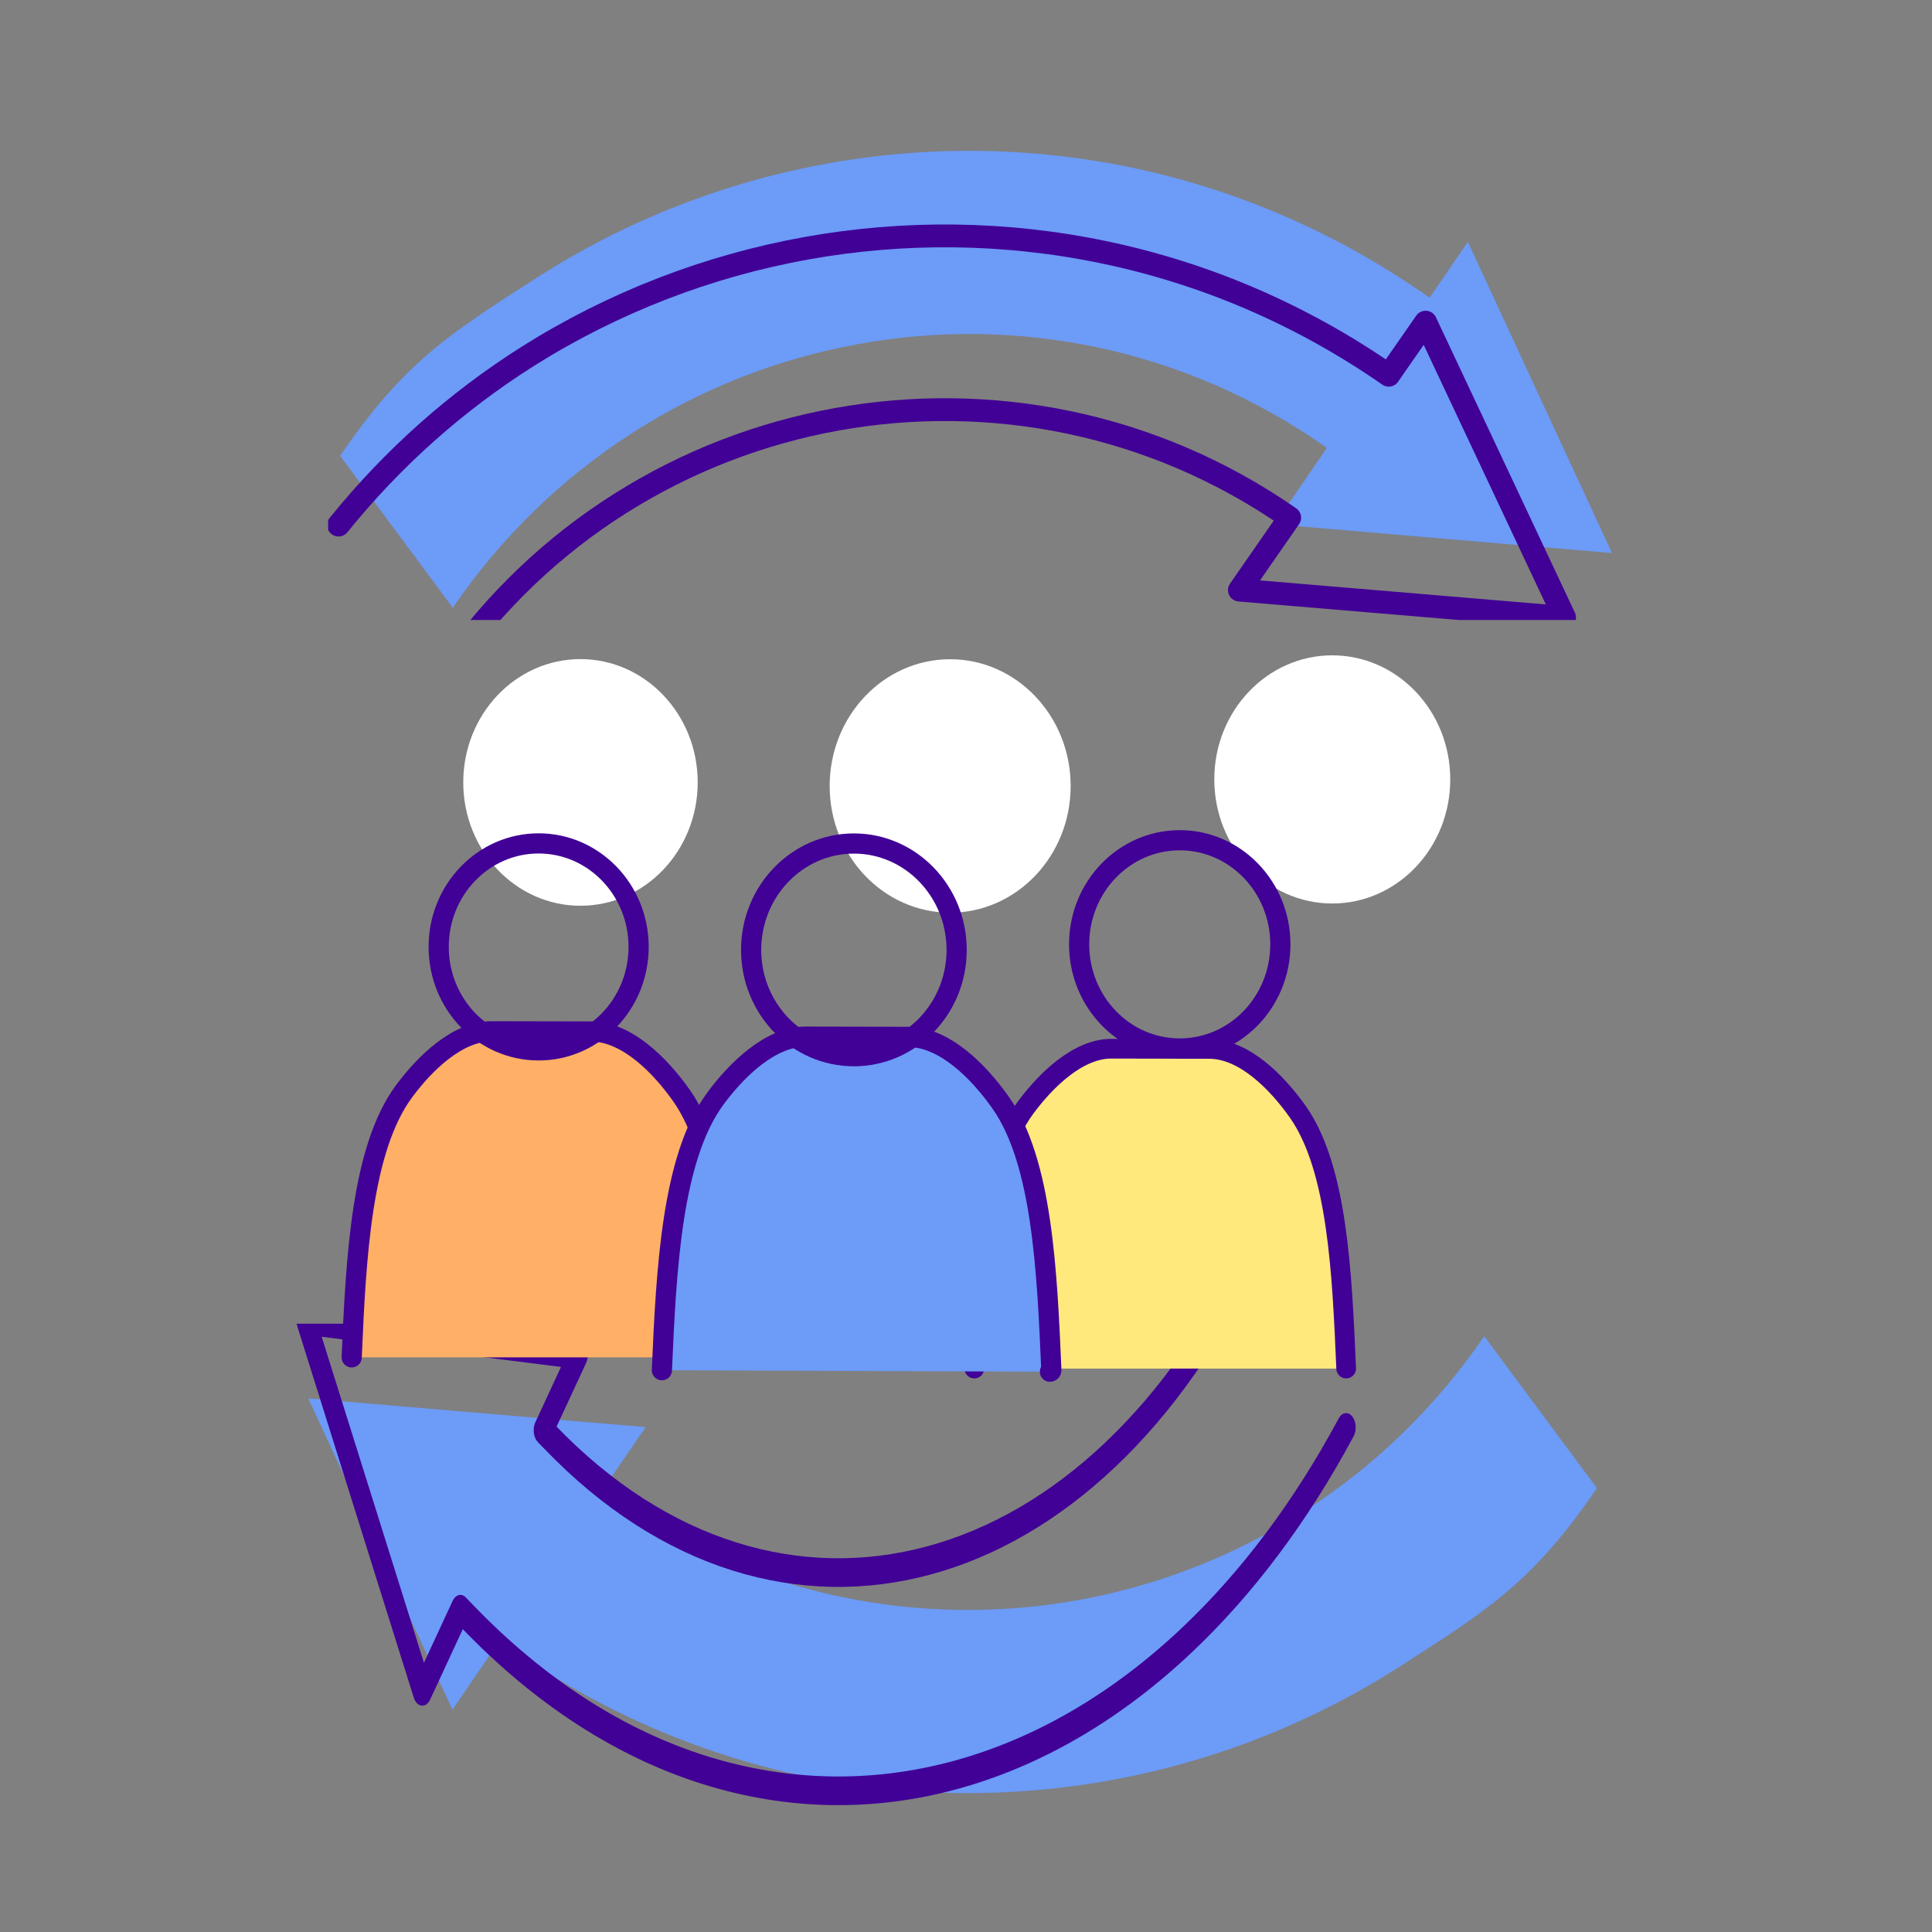 <svg xmlns="http://www.w3.org/2000/svg" xmlns:xlink="http://www.w3.org/1999/xlink" width="80" viewBox="0 0 60 60" height="80" preserveAspectRatio="xMidYMid meet"><rect x="0" y="0" width="60" height="60" fill="#808080" stroke="none"/><defs><clipPath id="1765e2f655"><path d="M 9.191 41 L 50 41 L 50 56 L 9.191 56 Z M 9.191 41 " clip-rule="nonzero"></path></clipPath><clipPath id="8b7a017515"><path d="M 9.207 41.109 L 49.969 41.109 L 49.969 56.062 L 9.207 56.062 Z M 9.207 41.109 " clip-rule="nonzero"></path></clipPath><clipPath id="bf80c1e556"><path d="M 10 4.312 L 50.441 4.312 L 50.441 19 L 10 19 Z M 10 4.312 " clip-rule="nonzero"></path></clipPath><clipPath id="344f6417d2"><path d="M 10.191 4.312 L 50.43 4.312 L 50.43 19.254 L 10.191 19.254 Z M 10.191 4.312 " clip-rule="nonzero"></path></clipPath></defs><g clip-path="url(#1765e2f655)"><path fill="#6c9bf8" d="M 46.094 41.496 C 44.562 43.738 42.648 45.562 40.508 46.934 C 38.363 48.309 35.992 49.234 33.531 49.684 C 31.074 50.133 28.531 50.105 26.055 49.578 C 23.574 49.051 21.156 48.02 18.949 46.461 C 18.844 46.387 18.809 46.367 18.703 46.289 L 20.051 44.32 L 9.574 43.43 L 14.051 53.094 L 15.516 50.953 L 15.758 51.125 C 18.605 53.137 21.715 54.465 24.906 55.145 C 28.094 55.824 31.363 55.859 34.523 55.281 C 37.684 54.703 40.738 53.512 43.492 51.742 C 46.25 49.977 47.617 49.109 49.594 46.215 L 46.094 41.496 " fill-opacity="1" fill-rule="nonzero"></path></g><g clip-path="url(#8b7a017515)"><path stroke-linecap="round" transform="matrix(0.002, 0, 0, -0.003, 9.206, 56.061)" fill="none" stroke-linejoin="round" d="M 14888.497 5784.422 C 14268.943 4893.926 13496.472 4169.429 12632.564 3624.892 C 11767.081 3078.804 10810.162 2711.125 9816.984 2532.716 C 8825.382 2354.307 7799.099 2365.166 6799.615 2574.603 C 5798.555 2784.041 4822.718 3193.607 3932.011 3812.61 C 3889.446 3842.086 3875.258 3849.843 3832.693 3880.871 L 4376.576 4662.769 L 148.476 5018.037 L 1955.114 1178.356 L 2546.291 2028.515 L 2644.032 1960.254 C 3793.281 1161.29 5048.153 633.819 6336.132 363.878 C 7624.11 93.937 8942.041 79.974 10217.408 309.579 C 11492.775 539.185 12725.576 1012.357 13836.99 1715.135 C 14752.92 2293.802 15588.451 3027.608 16299.44 3910.347 " stroke="#410096" stroke-width="296.442" stroke-opacity="1" stroke-miterlimit="10"></path></g><g clip-path="url(#bf80c1e556)"><path fill="#6c9bf8" d="M 14.062 18.875 C 15.594 16.633 17.508 14.812 19.648 13.438 C 21.793 12.062 24.164 11.141 26.625 10.691 C 29.082 10.238 31.625 10.266 34.102 10.793 C 36.582 11.32 39 12.352 41.207 13.91 L 39.586 16.281 L 50.062 17.176 L 45.586 7.512 L 44.555 9.016 L 44.398 9.246 C 41.551 7.238 38.441 5.91 35.25 5.227 C 32.062 4.547 28.793 4.512 25.633 5.09 C 22.473 5.668 19.418 6.859 16.664 8.629 C 13.906 10.398 12.539 11.266 10.562 14.156 L 14.062 18.875 " fill-opacity="1" fill-rule="nonzero"></path></g><g clip-path="url(#344f6417d2)"><path stroke-linecap="round" transform="matrix(0.003, 0, 0, -0.003, 9.206, 56.061)" fill="none" stroke-linejoin="round" d="M 1560.342 11758.042 C 2052.349 12467.016 2667.358 13043.83 3355.163 13477.366 C 4044.224 13912.138 4806.082 14204.868 5596.807 14346.91 C 6386.277 14488.951 7203.36 14480.305 8000.361 14313.561 C 8796.107 14146.816 9573.026 13820.737 10282.168 13327.913 L 9761.294 12578.179 L 13127.524 12295.331 L 11689.157 15352.319 L 11357.806 14875.552 L 11307.601 14802.679 C 10392.619 15438.779 9393.544 15858.729 8368.111 16073.645 C 7343.933 16288.56 6293.398 16299.677 5278.007 16116.875 C 4262.615 15934.073 3282.366 15557.353 2396.252 14999.067 C 1667.028 14538.357 1001.814 13952.898 435.755 13251.334 " stroke="#410096" stroke-width="236.016" stroke-opacity="1" stroke-miterlimit="10"></path></g><path stroke-linecap="round" transform="matrix(0.002, 0, 0, -0.002, 9.206, 56.061)" fill-opacity="1" fill="#ffb066" fill-rule="nonzero" stroke-linejoin="round" d="M 858.059 6953.705 C 924.68 8497.681 1007.958 10185.891 1669.178 11082.446 C 1992.294 11520.07 2501.95 12018.338 3029.928 12016.699 C 3462.969 12016.699 3979.288 12015.06 4577.218 12013.421 C 5130.178 12013.421 5653.159 11482.372 5981.271 11015.246 C 6609.181 10121.969 6679.134 8458.344 6744.09 6953.705 " stroke="#410096" stroke-width="313.185" stroke-opacity="1" stroke-miterlimit="10"></path><path fill="#ffffff" d="M 21.668 24.297 C 21.668 26.414 20.035 28.129 18.027 28.129 C 16.016 28.129 14.387 26.414 14.387 24.297 C 14.387 22.184 16.016 20.469 18.027 20.469 C 20.035 20.469 21.668 22.184 21.668 24.297 " fill-opacity="1" fill-rule="nonzero"></path><path stroke-linecap="round" transform="matrix(0.002, 0, 0, -0.002, 9.206, 56.061)" fill="none" stroke-linejoin="round" d="M 5313.388 13327.931 C 5313.388 12439.571 4617.191 11720.033 3761.101 11720.033 C 2903.346 11720.033 2208.815 12439.571 2208.815 13327.931 C 2208.815 14214.651 2903.346 14934.189 3761.101 14934.189 C 4617.191 14934.189 5313.388 14214.651 5313.388 13327.931 Z M 5313.388 13327.931 " stroke="#410096" stroke-width="313.185" stroke-opacity="1" stroke-miterlimit="10"></path><path stroke-linecap="round" transform="matrix(0.002, 0, 0, -0.002, 9.206, 56.061)" fill-opacity="1" fill="#ffe97c" fill-rule="nonzero" stroke-linejoin="round" d="M 10525.845 6779.473 C 10590.797 8292.752 10671.988 9949.849 11319.889 10828.734 C 11638.156 11258.588 12136.666 11747.567 12656.286 11745.97 C 13081.725 11745.97 13588.354 11744.372 14172.926 11742.774 C 14716.903 11742.774 15228.404 11221.835 15551.542 10763.217 C 16166.967 9885.93 16236.791 8255.999 16300.12 6779.473 " stroke="#410096" stroke-width="305.342" stroke-opacity="1" stroke-miterlimit="10"></path><path fill="#ffffff" d="M 45.039 24.203 C 45.039 26.332 43.398 28.059 41.375 28.059 C 39.352 28.059 37.711 26.332 37.711 24.203 C 37.711 22.078 39.352 20.352 41.375 20.352 C 43.398 20.352 45.039 22.078 45.039 24.203 " fill-opacity="1" fill-rule="nonzero"></path><path stroke-linecap="round" transform="matrix(0.002, 0, 0, -0.002, 9.206, 56.061)" fill="none" stroke-linejoin="round" d="M 15278.336 13367.267 C 15278.336 12473.991 14578.808 11749.535 13716.056 11749.535 C 12853.305 11749.535 12153.776 12473.991 12153.776 13367.267 C 12153.776 14258.905 12853.305 14983.361 13716.056 14983.361 C 14578.808 14983.361 15278.336 14258.905 15278.336 13367.267 Z M 15278.336 13367.267 " stroke="#410096" stroke-width="313.185" stroke-opacity="1" stroke-miterlimit="10"></path><path stroke-linecap="round" transform="matrix(0.002, 0, 0, -0.002, 9.206, 56.061)" fill-opacity="1" fill="#6c9bf8" fill-rule="nonzero" stroke-linejoin="round" d="M 5674.811 6753.742 C 5743.098 8333.777 5829.707 10056.407 6505.917 10972.63 C 6839.026 11423.366 7362.007 11934.747 7904.974 11933.108 C 8351.34 11933.108 8880.983 11931.469 9495.568 11929.83 C 10065.184 11929.83 10601.489 11384.029 10937.929 10903.791 C 11580.829 9989.207 11655.779 8292.801 11722.4 6753.742 C 11722.4 6740.63 11712.407 6730.796 11700.748 6730.796 " stroke="#410096" stroke-width="313.185" stroke-opacity="1" stroke-miterlimit="10"></path><path fill="#ffffff" d="M 33.25 24.41 C 33.25 26.582 31.574 28.344 29.508 28.344 C 27.441 28.344 25.766 26.582 25.766 24.41 C 25.766 22.238 27.441 20.473 29.508 20.473 C 31.574 20.473 33.25 22.238 33.25 24.41 " fill-opacity="1" fill-rule="nonzero"></path><path stroke-linecap="round" transform="matrix(0.002, 0, 0, -0.002, 9.206, 56.061)" fill="none" stroke-linejoin="round" d="M 10251.725 13280.398 C 10251.725 12369.092 9537.207 11629.885 8656.134 11629.885 C 7775.062 11629.885 7060.544 12369.092 7060.544 13280.398 C 7060.544 14191.704 7775.062 14932.55 8656.134 14932.55 C 9537.207 14932.55 10251.725 14191.704 10251.725 13280.398 Z M 10251.725 13280.398 " stroke="#410096" stroke-width="313.185" stroke-opacity="1" stroke-miterlimit="10"></path></svg>